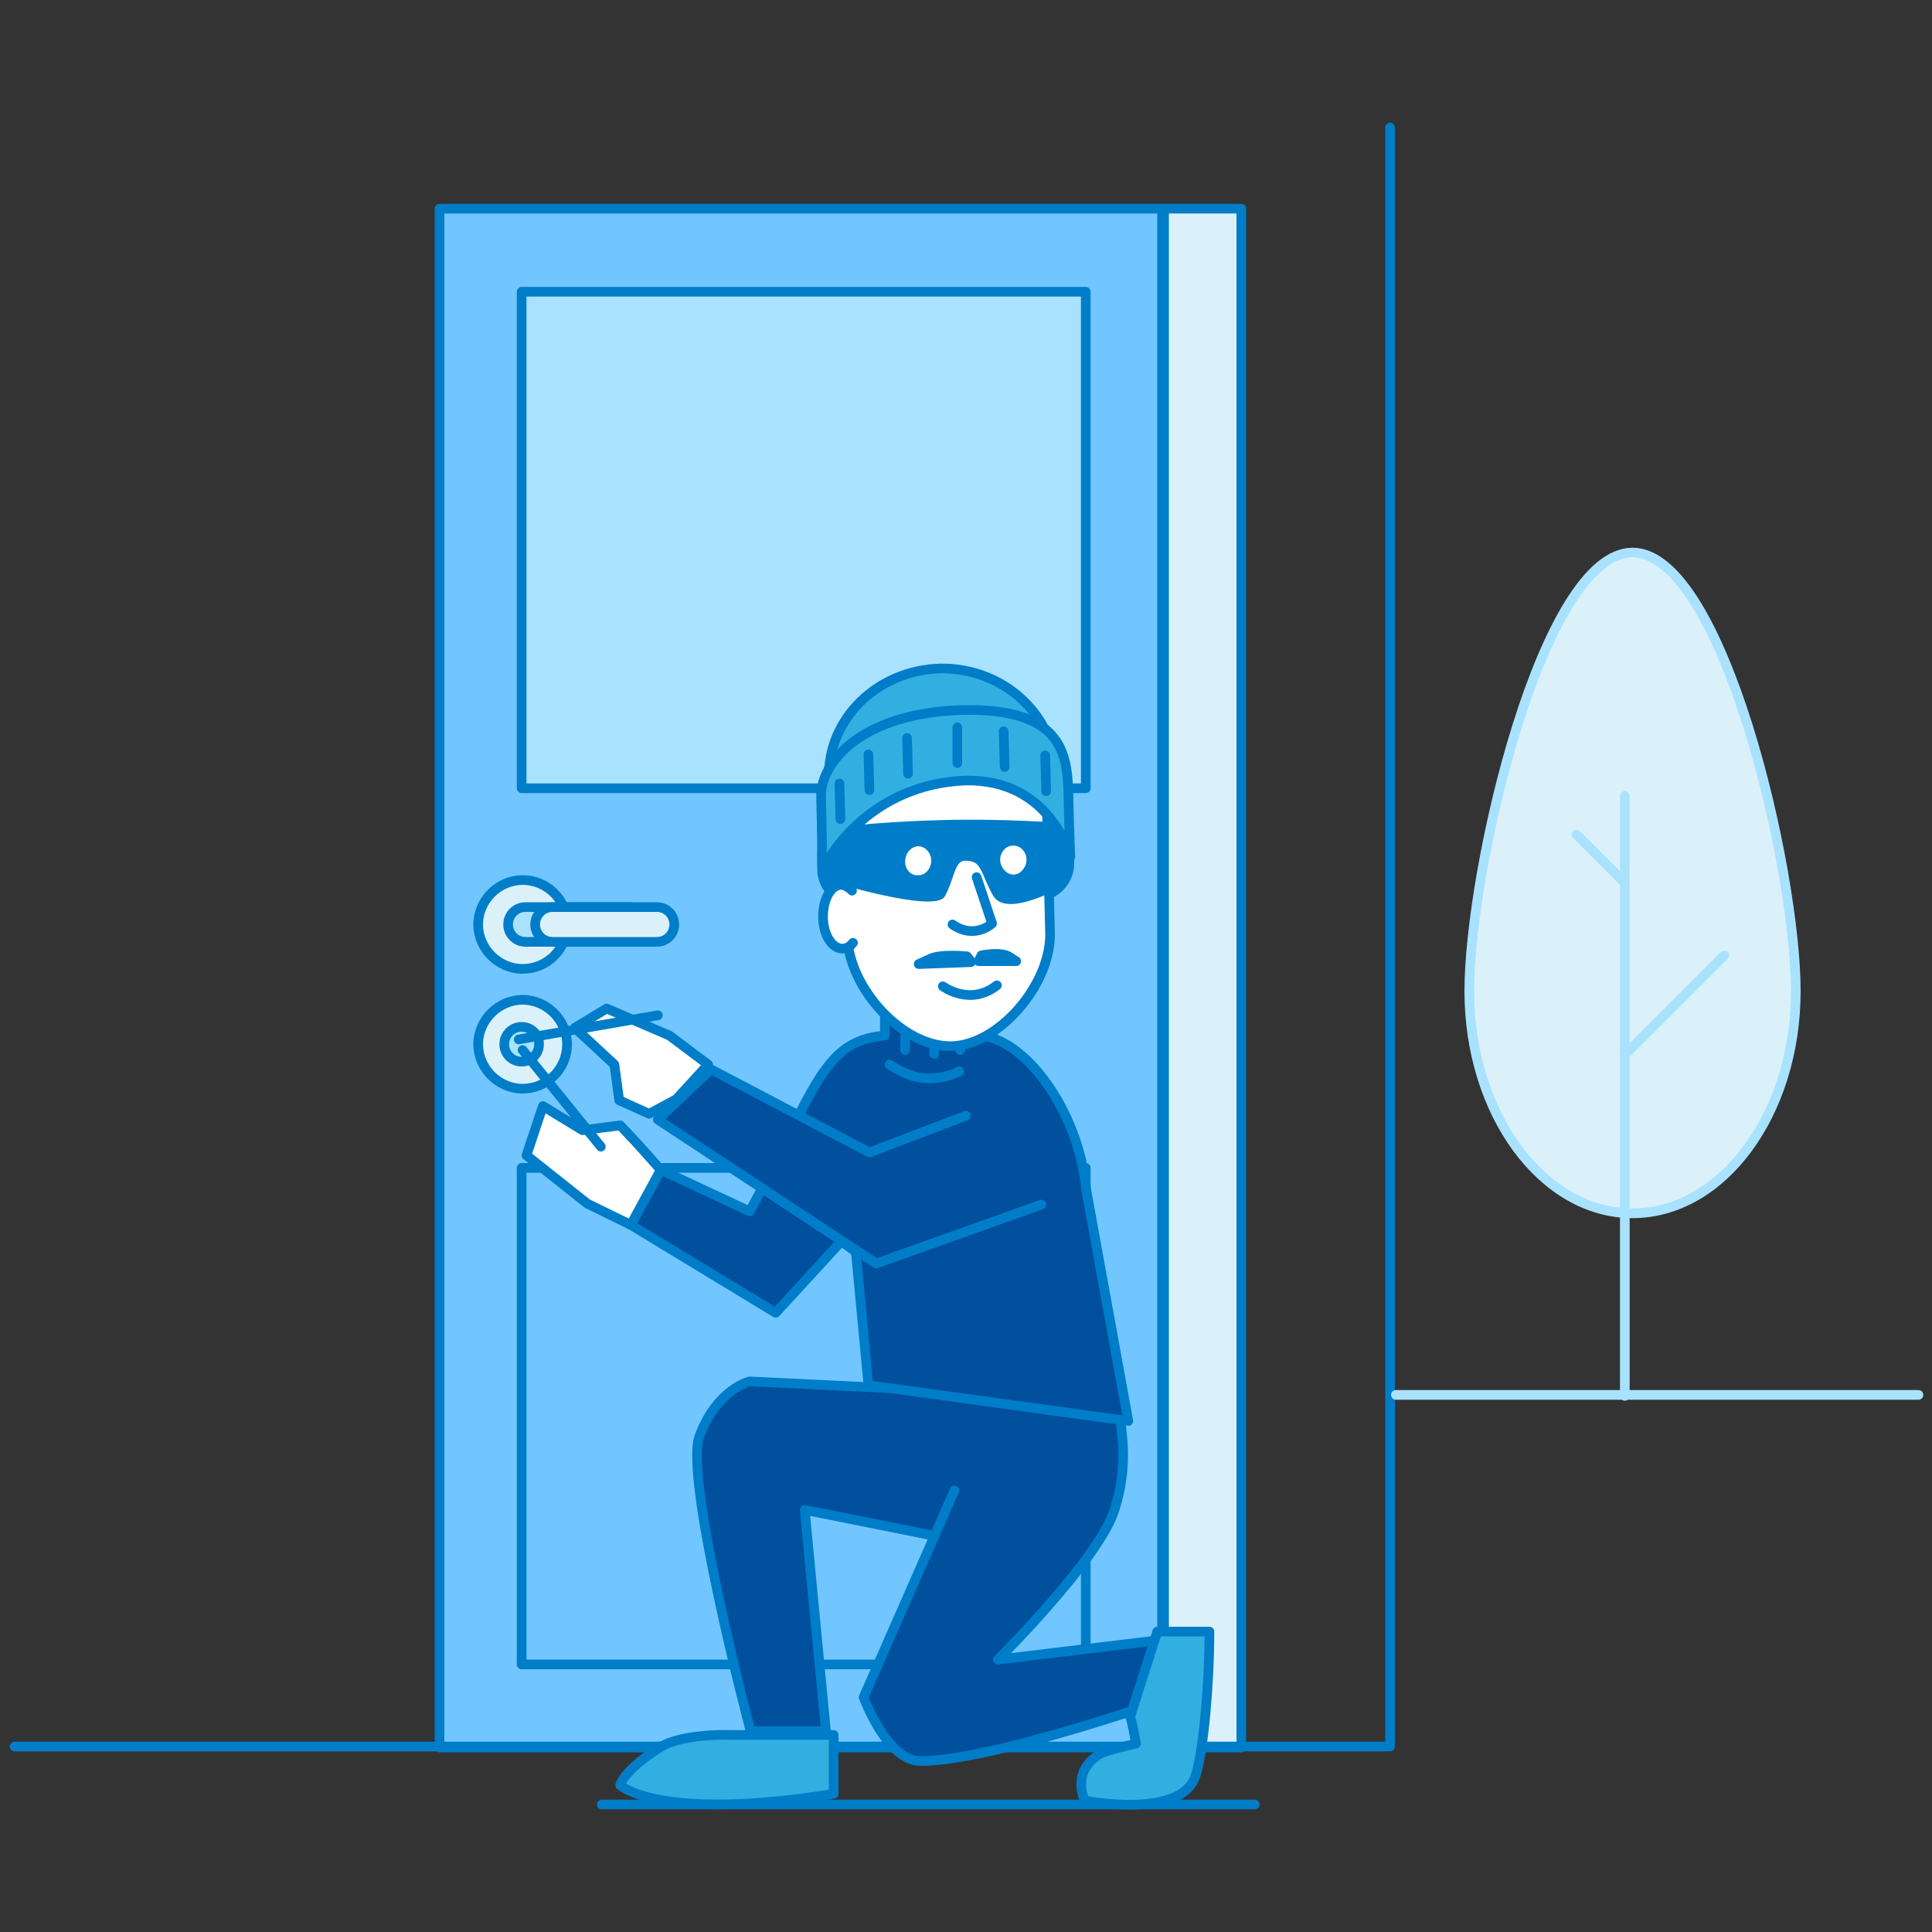 <?xml version="1.0" encoding="utf-8"?>
<!-- Generator: Adobe Illustrator 27.5.0, SVG Export Plug-In . SVG Version: 6.00 Build 0)  -->
<svg version="1.1" id="Layer_1" xmlns="http://www.w3.org/2000/svg" xmlns:xlink="http://www.w3.org/1999/xlink" x="0px" y="0px"
	 viewBox="0 0 200 200" style="enable-background:new 0 0 200 200;" xml:space="preserve">
<rect x="0" y="0" width="200" height="200" fill="#333333" stroke="none"/>
<style type="text/css">
	.st0{fill:#DBF1FA;}
	.st1{fill:none;stroke:#A9E2FF;stroke-linecap:round;stroke-linejoin:round;}
	.st2{fill:none;}
	.st3{fill:#71C6FF;}
	.st4{fill:none;stroke:#007DC8;stroke-linecap:round;stroke-linejoin:round;}
	.st5{fill:#A9E2FF;}
	.st6{fill:#00509E;}
	.st7{fill:#FFFFFF;}
	.st8{fill:#007DC8;}
	.st9{fill:none;stroke:#007DC8;stroke-miterlimit:10;}
	.st10{fill:#32AFE1;}
</style>
<g id="_37">
	<path class="st0" d="M185.9,102.6c0,12.7-7.6,23-16.9,23s-16.9-10.3-16.9-23s7.6-45.4,16.9-45.4S185.9,89.9,185.9,102.6"/>
	<path class="st1" d="M185.9,102.6c0,12.7-7.6,23-16.9,23s-16.9-10.3-16.9-23s7.6-45.4,16.9-45.4S185.9,89.9,185.9,102.6z"/>
	<line class="st1" x1="168.2" y1="144.5" x2="168.2" y2="82.4"/>
	<line class="st2" x1="168.2" y1="109.2" x2="178.5" y2="98.9"/>
	<line class="st1" x1="168.2" y1="109.2" x2="178.5" y2="98.9"/>
	<line class="st2" x1="168.2" y1="91.4" x2="163.2" y2="86.4"/>
	<line class="st1" x1="168.2" y1="91.4" x2="163.2" y2="86.4"/>
	<rect x="45.5" y="21.6" class="st3" width="74.8" height="159.3"/>
	<rect x="45.5" y="21.6" class="st4" width="74.8" height="159.3"/>
	<rect x="54" y="120.9" class="st3" width="58.4" height="51.4"/>
	<rect x="54" y="120.9" class="st4" width="58.4" height="51.4"/>
	<rect x="54" y="30.2" class="st5" width="58.4" height="51.4"/>
	<rect x="54" y="30.2" class="st4" width="58.4" height="51.4"/>
	<rect x="120.5" y="21.6" class="st0" width="8" height="159.3"/>
	<rect x="120.5" y="21.6" class="st4" width="8" height="159.3"/>
	<path class="st0" d="M58.7,108.1c0,2.6-2.1,4.6-4.6,4.6s-4.6-2.1-4.6-4.6s2.1-4.6,4.6-4.6S58.7,105.6,58.7,108.1"/>
	<path class="st4" d="M58.7,108.1c0,2.6-2.1,4.6-4.6,4.6s-4.6-2.1-4.6-4.6s2.1-4.6,4.6-4.6S58.7,105.6,58.7,108.1z"/>
	<path class="st0" d="M58.7,95.7c0,2.6-2.1,4.6-4.6,4.6s-4.6-2.1-4.6-4.6s2.1-4.6,4.6-4.6S58.7,93.1,58.7,95.7"/>
	<path class="st4" d="M58.7,95.7c0,2.6-2.1,4.6-4.6,4.6s-4.6-2.1-4.6-4.6s2.1-4.6,4.6-4.6S58.7,93.1,58.7,95.7z"/>
	<path class="st5" d="M65.2,97.5H54.4c-1,0-1.8-0.8-1.8-1.8s0.8-1.8,1.8-1.8h10.8c1,0,1.8,0.8,1.8,1.8S66.2,97.5,65.2,97.5"/>
	<path class="st4" d="M65.2,97.5H54.4c-1,0-1.8-0.8-1.8-1.8s0.8-1.8,1.8-1.8h10.8c1,0,1.8,0.8,1.8,1.8S66.2,97.5,65.2,97.5z"/>
	<path class="st0" d="M68,97.5H57.2c-1,0-1.8-0.8-1.8-1.8s0.8-1.8,1.8-1.8H68c1,0,1.8,0.8,1.8,1.8S69,97.5,68,97.5"/>
	<path class="st4" d="M68,97.5H57.2c-1,0-1.8-0.8-1.8-1.8s0.8-1.8,1.8-1.8H68c1,0,1.8,0.8,1.8,1.8S69,97.5,68,97.5z"/>
	<path class="st5" d="M55.8,108.1c0,1-0.8,1.8-1.8,1.8s-1.8-0.8-1.8-1.8s0.8-1.8,1.8-1.8S55.8,107.1,55.8,108.1"/>
	<path class="st4" d="M55.8,108.1c0,1-0.8,1.8-1.8,1.8s-1.8-0.8-1.8-1.8s0.8-1.8,1.8-1.8S55.8,107.1,55.8,108.1z"/>
	<polyline class="st4" points="1.5,180.8 143.9,180.8 143.9,13.2 	"/>
	<line class="st4" x1="62.3" y1="186.8" x2="129.9" y2="186.8"/>
	<line class="st1" x1="144.5" y1="144.4" x2="198.6" y2="144.4"/>
	<path class="st6" d="M101.3,159.9l-18-3.6l2.2,22.9h-7.8c0,0-6.9-26.1-5.3-30.5c1.8-4.9,5.2-5.7,5.2-5.7l20.7,1"/>
	<path class="st4" d="M101.3,159.9l-18-3.6l2.2,22.9h-7.8c0,0-6.9-26.1-5.3-30.5c1.8-4.9,5.2-5.7,5.2-5.7l20.7,1"/>
	<path class="st6" d="M98.8,154.3l-9.4,21.4c0,0,2.4,6.6,5.9,6.6c7.3,0,25.2-6.3,25.2-6.3s2.3-0.2,2.5-2.2c0.2-2.6-3.1-4-3.1-4
		l-16.6,2c0,0,10.6-10.5,12.1-15.6c1.8-5.8,0.2-9.1,0.5-11.6L96,141.5"/>
	<path class="st4" d="M98.8,154.3l-9.4,21.4c0,0,2.4,6.6,5.9,6.6c7.3,0,25.2-6.3,25.2-6.3s2.3-0.2,2.5-2.2c0.2-2.6-3.1-4-3.1-4
		l-16.6,2c0,0,10.6-10.5,12.1-15.6c1.8-5.8,0.2-9.1,0.5-11.6L96,141.5"/>
	<path class="st7" d="M92.7,106.9c0,0,0.7,4.2,4.1,4s3.5-4.5,3.5-4.5l-0.4-5.7l-7.6,0.5L92.7,106.9L92.7,106.9z"/>
	<path class="st4" d="M92.7,106.9c0,0,0.7,4.2,4.1,4s3.5-4.5,3.5-4.5l-0.4-5.7l-7.6,0.5L92.7,106.9L92.7,106.9z"/>
	<path class="st6" d="M112.4,122.9c-0.8-7.9-6.2-15.3-10.9-15.7c0,0,0-0.4,0-0.3v-3.2c0,0-2,1.1-4.9,1.1c-2.6,0-5-1.1-5-1.1v3
		c0-0.1,0,0.5,0,0.5c-4.8,0.4-6.5,3.2-10.2,10.9c-1.3,2.8-3.8,7.3-3.8,7.3l-9.2-4.3l-3.1,5.7l15,9.1l6.8-7.4l1.5,1.1l1.3,13.8
		l26.9,3.7L112.4,122.9"/>
	<path class="st4" d="M112.4,122.9c-0.8-7.9-6.2-15.3-10.9-15.7c0,0,0-0.4,0-0.3v-3.2c0,0-2,1.1-4.9,1.1c-2.6,0-5-1.1-5-1.1v3
		c0-0.1,0,0.5,0,0.5c-4.8,0.4-6.5,3.2-10.2,10.9c-1.3,2.8-3.8,7.3-3.8,7.3l-9.2-4.3l-3.1,5.7l15,9.1l6.8-7.4l1.5,1.1l1.3,13.8
		l26.9,3.7L112.4,122.9"/>
	<path class="st4" d="M99.3,110.9c0,0-1.6,0.9-3.7,0.7c-1.9-0.2-3.5-1.4-3.5-1.4"/>
	<line class="st4" x1="93.7" y1="108.7" x2="93.7" y2="106.7"/>
	<line class="st4" x1="96.7" y1="109.1" x2="96.7" y2="107.1"/>
	<line class="st4" x1="99.4" y1="108.7" x2="99.4" y2="106.7"/>
	<path class="st8" d="M88.5,93.3l18.9-0.5c1.8,0,3.3-1.6,3.3-3.4l0-1.5c0-1.8-1.6-3.3-3.4-3.3l-18.9,0.5c-1.8,0-3.3,1.6-3.3,3.4
		l0,1.5C85.1,91.9,86.7,93.4,88.5,93.3"/>
	<path class="st9" d="M88.5,93.3l18.9-0.5c1.8,0,3.3-1.6,3.3-3.4l0-1.5c0-1.8-1.6-3.3-3.4-3.3l-18.9,0.5c-1.8,0-3.3,1.6-3.3,3.4
		l0,1.5C85.1,91.9,86.7,93.4,88.5,93.3z"/>
	<path class="st7" d="M98.5,108.3L98.5,108.3c4.9-0.1,10.3-6.4,10.2-11.7l-0.4-15.9c-0.1-5.7-4.5-10.2-9.7-10.1l-2.1,0.1
		c-5.2,0.1-9.3,4.8-9.2,10.5l0.4,15.7C87.9,102.4,93.5,108.4,98.5,108.3"/>
	<path class="st4" d="M98.5,108.3L98.5,108.3c4.9-0.1,10.3-6.4,10.2-11.7l-0.4-15.9c-0.1-5.7-4.5-10.2-9.7-10.1l-2.1,0.1
		c-5.2,0.1-9.3,4.8-9.2,10.5l0.4,15.7C87.9,102.4,93.5,108.4,98.5,108.3L98.5,108.3z"/>
	<path class="st4" d="M98.6,95.7c2.3,1.6,4.1-0.1,4.1-0.1l-1.6-4.8"/>
	<path class="st4" d="M97.6,102.1c0,0,2.8,2.1,5.6-0.1"/>
	<path class="st8" d="M101.6,98.9c0,0,1.9-0.4,2.8,0.1l0.8,0.5h-3.9L101.6,98.9z"/>
	<path class="st4" d="M101.6,98.9c0,0,1.9-0.4,2.8,0.1l0.8,0.5h-3.9L101.6,98.9z"/>
	<path class="st8" d="M100.1,99c0,0-2.8-0.3-3.9,0.3l-1.1,0.5l5.4-0.2C100.6,99.6,100.1,99,100.1,99z"/>
	<path class="st4" d="M100.1,99c0,0-2.8-0.3-3.9,0.3l-1.1,0.5l5.4-0.2C100.6,99.6,100.1,99,100.1,99z"/>
	<path class="st8" d="M85.8,91.2c0,0,11,3.4,12,1.6c1-1.8,1-3.7,2.1-3.7c1.8,0,1.5,1.1,2.9,3.6c1.4,2.5,7.5-1.1,7.5-1.1l-0.2-6.4
		c0,0-6.6-0.5-12.7-0.3c-7.7,0.2-11.9,0.9-11.9,0.9L85.8,91.2L85.8,91.2z"/>
	<path class="st7" d="M103.9,88c-0.5,0.6-0.5,1.5,0.1,2.1c0.5,0.6,1.4,0.6,1.9-0.1c0.5-0.6,0.5-1.5-0.1-2.1
		C105.3,87.4,104.4,87.4,103.9,88"/>
	<path class="st7" d="M93.7,89.2c0,0.8,0.6,1.5,1.4,1.4c0.7,0,1.3-0.7,1.3-1.5c0-0.8-0.6-1.5-1.4-1.5C94.2,87.7,93.7,88.4,93.7,89.2
		"/>
	<path class="st7" d="M88.2,92.2c-0.1-0.1-0.1-0.1-0.2-0.2c-0.3-0.2-0.6-0.4-0.9-0.4c-1.1,0-1.9,1.5-1.9,3.3c0,1.8,0.9,3.3,2,3.3
		c0.4,0,0.8-0.2,1.1-0.6"/>
	<path class="st4" d="M88.2,92.2c-0.1-0.1-0.1-0.1-0.2-0.2c-0.3-0.2-0.6-0.4-0.9-0.4c-1.1,0-1.9,1.5-1.9,3.3c0,1.8,0.9,3.3,2,3.3
		c0.4,0,0.8-0.2,1.1-0.6"/>
	<path class="st10" d="M109.3,80c-0.2-6.1-5.5-10.9-12-10.8c-6.5,0.2-11.6,5.2-11.5,11.3"/>
	<path class="st4" d="M109.3,80c-0.2-6.1-5.5-10.9-12-10.8c-6.5,0.2-11.6,5.2-11.5,11.3"/>
	<path class="st10" d="M85.8,88.9l-0.7,0.5c0,0,0-3.4-0.1-6.9c-0.1-3.5,4.1-8.7,14.6-9c10.1-0.2,10.9,4.2,11,8.7
		c0.1,4.6,0.2,6.5,0.2,6.5s-2-8.1-10.9-7.9C90,81.2,85.8,88.9,85.8,88.9"/>
	<path class="st4" d="M85.8,88.9l-0.7,0.5c0,0,0-3.4-0.1-6.9c-0.1-3.5,4.1-8.7,14.6-9c10.1-0.2,10.9,4.2,11,8.7
		c0.1,4.6,0.2,6.5,0.2,6.5s-2-8.1-10.9-7.9C90,81.2,85.8,88.9,85.8,88.9L85.8,88.9z"/>
	<line class="st4" x1="99.1" y1="79" x2="99.1" y2="75.3"/>
	<line class="st4" x1="104" y1="79.4" x2="103.9" y2="75.7"/>
	<line class="st4" x1="108.3" y1="81.9" x2="108.2" y2="78.2"/>
	<line class="st4" x1="90" y1="81.8" x2="89.9" y2="78.1"/>
	<line class="st4" x1="87" y1="84.8" x2="86.9" y2="81.1"/>
	<line class="st4" x1="94" y1="80.1" x2="93.9" y2="76.4"/>
	<path class="st10" d="M86.3,185.7v-6.1H75.7c0,0-5.1-0.2-7.4,1.3c-3.8,2.4-4.1,3.9-4.1,3.9S68.1,188.6,86.3,185.7"/>
	<path class="st4" d="M86.3,185.7v-6.1H75.7c0,0-5.1-0.2-7.4,1.3c-3.8,2.4-4.1,3.9-4.1,3.9S68.1,188.6,86.3,185.7L86.3,185.7z"/>
	<path class="st10" d="M125.2,168.9h-5.4l-2.8,8.8c0,0,0.2,0.5,0.6,2.8c0,0-3.2,0.7-3.8,1.1c-3,1.9-1.5,4.8-1.5,4.8s10.2,2,11.5-2.7
		C124.6,181.1,125.2,174.2,125.2,168.9"/>
	<path class="st4" d="M125.2,168.9h-5.4l-2.8,8.8c0,0,0.2,0.5,0.6,2.8c0,0-3.2,0.7-3.8,1.1c-3,1.9-1.5,4.8-1.5,4.8s10.2,2,11.5-2.7
		C124.6,181.1,125.2,174.2,125.2,168.9L125.2,168.9z"/>
	<polyline class="st6" points="100,115.5 90,119.3 73.6,110.7 68.1,115.9 90.7,130.8 107.8,124.7 	"/>
	<polyline class="st4" points="100,115.5 90,119.3 73.6,110.7 68.1,115.9 90.7,130.8 107.8,124.7 	"/>
	<polygon class="st7" points="73.3,110.2 69.3,107.2 62.8,104.4 59.5,106.4 63.6,110.2 64.1,113.9 67.2,115.3 70,113.8 	"/>
	<polygon class="st4" points="73.3,110.2 69.3,107.2 62.8,104.4 59.5,106.4 63.6,110.2 64.1,113.9 67.2,115.3 70,113.8 	"/>
	<polygon class="st7" points="65.3,126.8 60.8,124.6 54.5,119.6 56.2,114.5 60.3,117 64.2,116.5 65.9,118.3 68.4,121.1 	"/>
	<polygon class="st4" points="65.3,126.8 60.8,124.6 54.5,119.6 56.2,114.5 60.3,117 64.2,116.5 65.9,118.3 68.4,121.1 	"/>
	<line class="st2" x1="62.2" y1="118.7" x2="54.1" y2="108.7"/>
	<line class="st4" x1="62.2" y1="118.7" x2="54.1" y2="108.7"/>
	<line class="st2" x1="68.1" y1="105.1" x2="53.7" y2="107.6"/>
	<line class="st4" x1="68.1" y1="105.1" x2="53.7" y2="107.6"/>
</g>
</svg>
